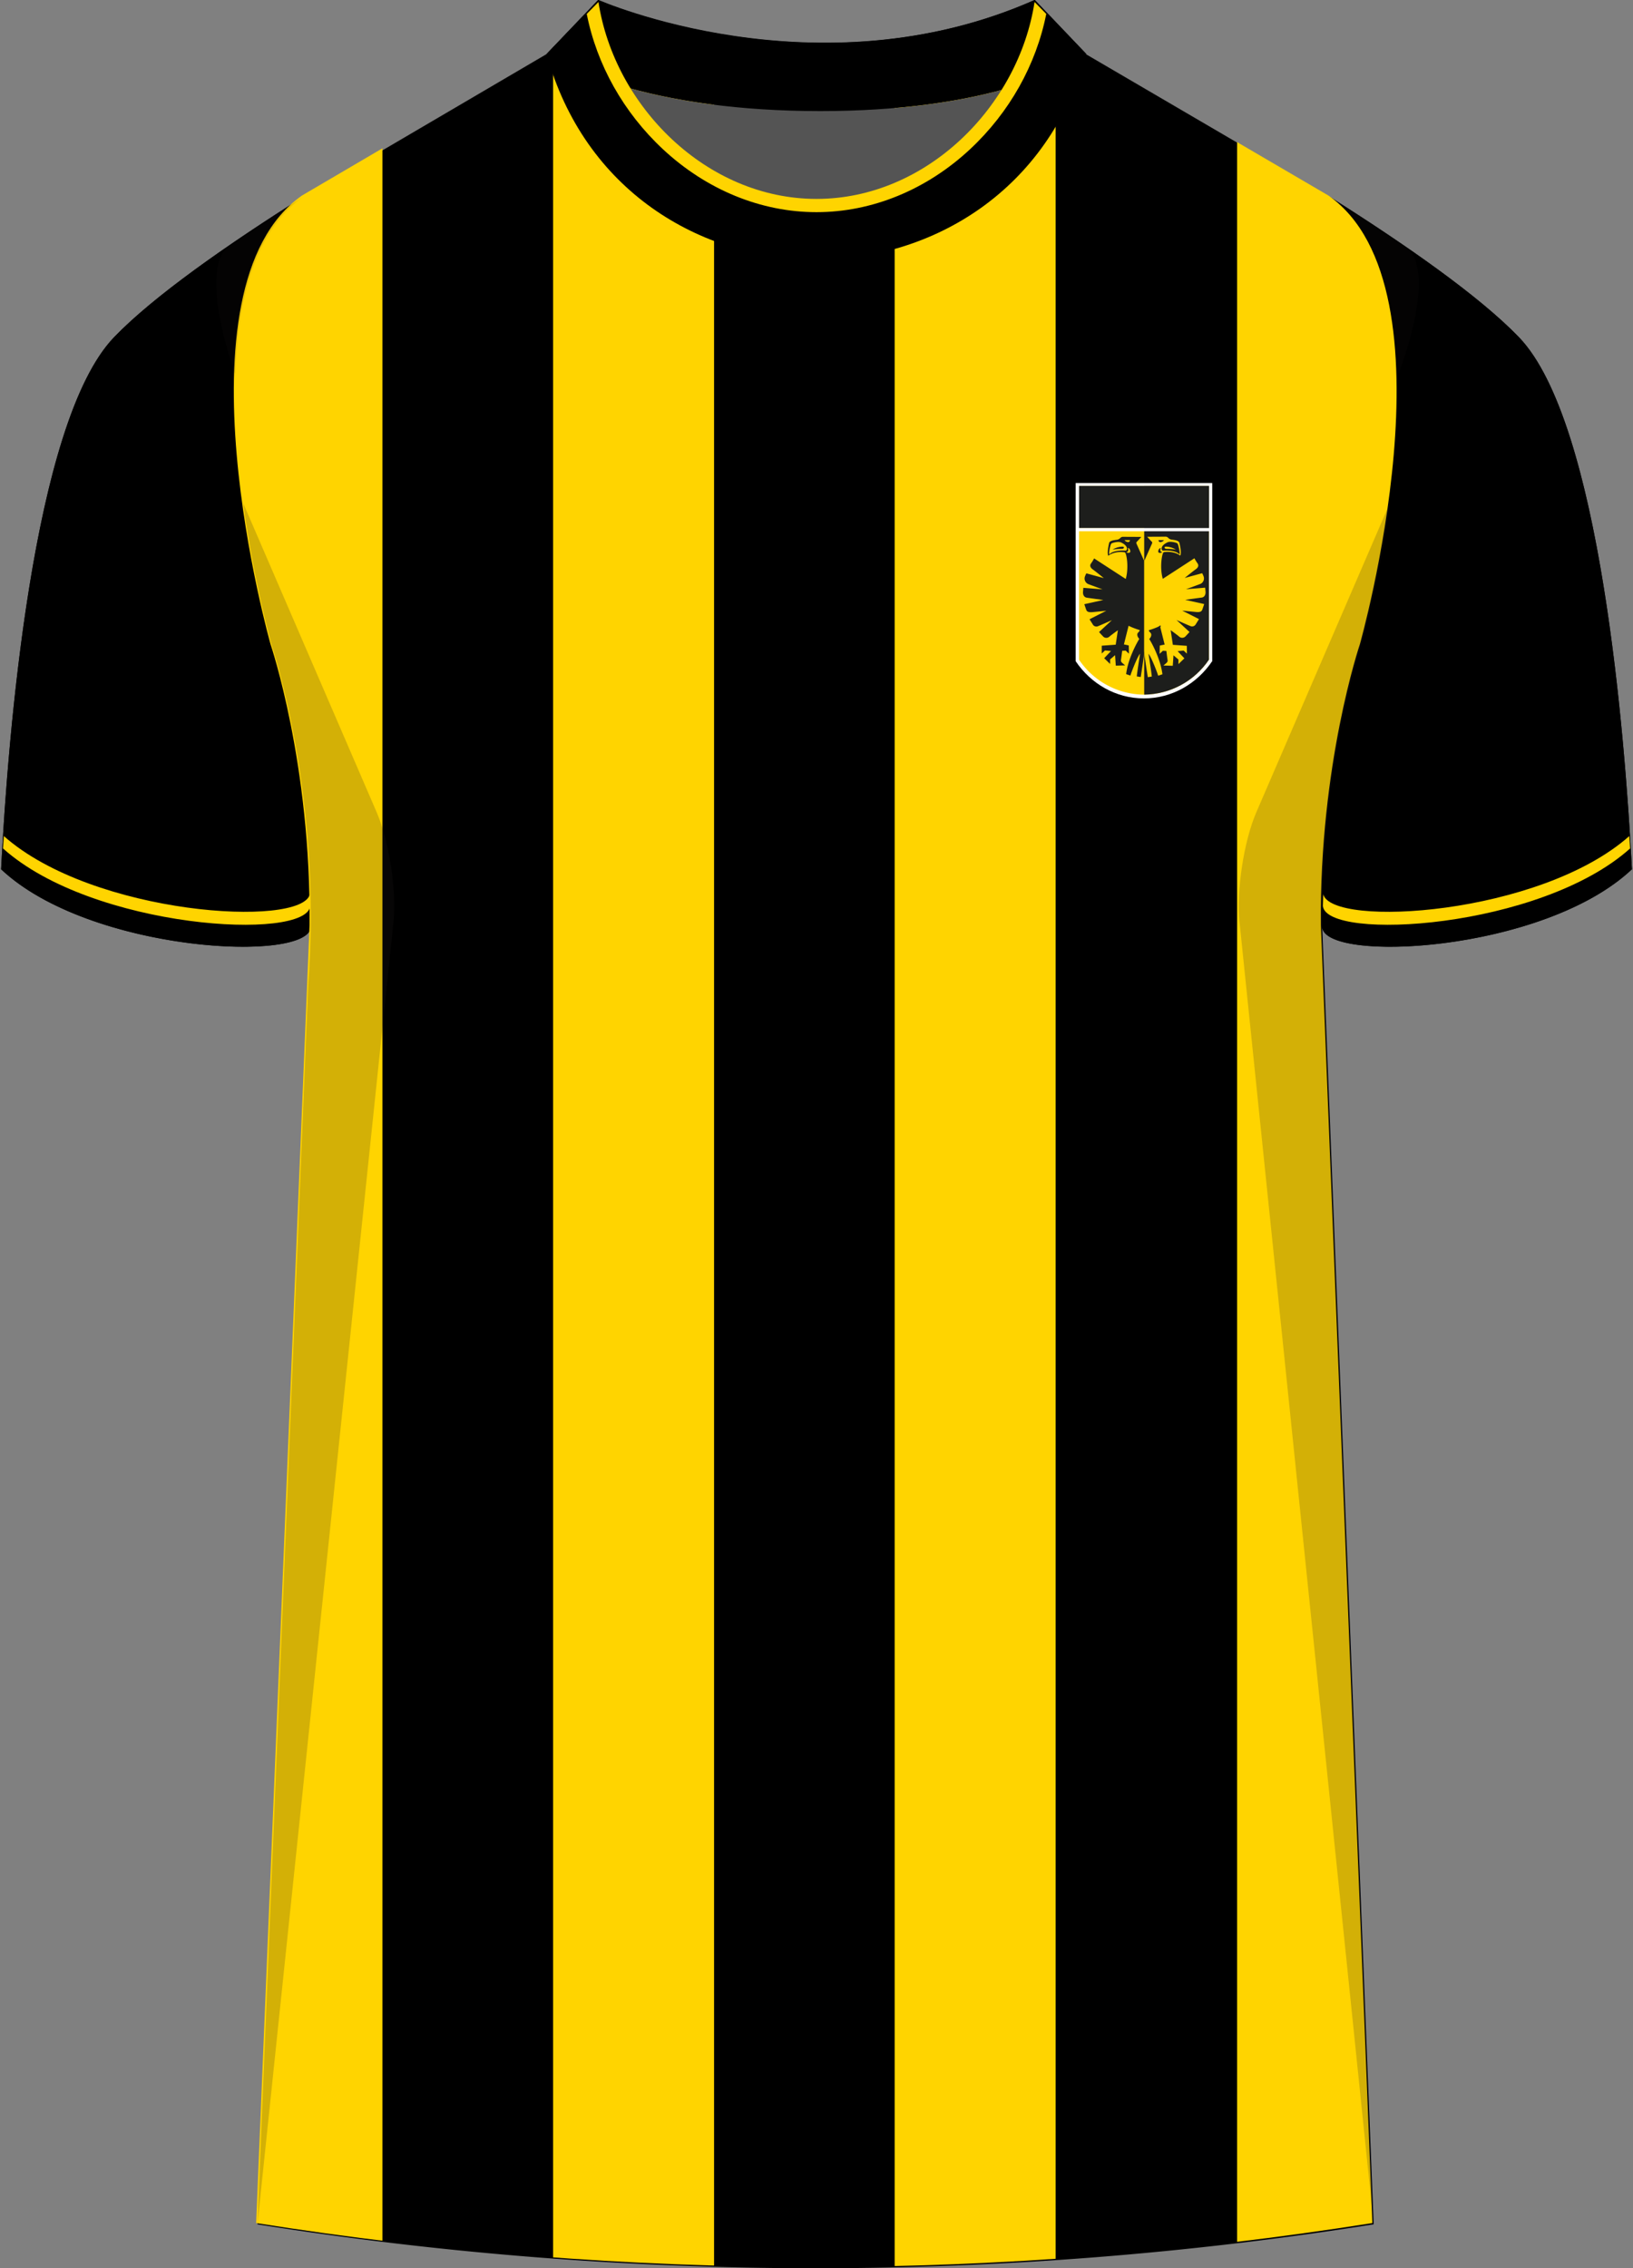 <svg xmlns="http://www.w3.org/2000/svg" viewBox="0 0 360 500"><rect x="0" y="0" width="360" height="500" fill="#808080" stroke="none"/><defs><clipPath id="clippath"><path id="Body" d="m238.49 11.31 54.38 31.8c29.13 20.49 6.91 98.94 6.91 98.94s-8.95 26.4-8.59 61.93l11.35 286.08a786.54 786.54 0 0 1-246.07 0l11.77-286.08c.37-35.53-8.59-61.93-8.59-61.93S37.43 63.6 66.56 43.11l54.21-31.8h117.71Z" class="cls-1"/></clipPath><style>.cls-1{fill:none}.cls-2{clip-path:url(#clippath)}.cls-3{fill:#fff}.cls-4{fill:#ffd400}.cls-5,.cls-6{fill:#241f20}.cls-7{fill:#1d1e1c}.cls-8{fill:#545454}.cls-9{isolation:isolate}.cls-10{mix-blend-mode:multiply;opacity:.2}.cls-6{opacity:.5}</style></defs><g class="cls-9"><g id="Laag_1" data-name="Laag 1"><g id="Vitesse"><path id="Jersey_Color" d="M293.15 43.39c16.69 10.52 32.92 21.85 41.69 30.94 18.05 18.72 23.45 88.61 24.92 117.3-19.56 18.44-68.2 20.76-68.28 12.63l11.35 286.08a786.54 786.54 0 0 1-246.07 0l11.77-286.08c-.08 8.13-48.73 5.8-68.28-12.63 1.47-28.68 6.87-98.58 24.92-117.3 8.76-9.09 24.99-20.42 41.68-30.94l53.58-31.43L131.83.02s48.24 21.23 96.2 0l10.74 11.56 54.38 31.8Z" data-name="Jersey Color"/><g id="Sleeves"><path d="M291.48 204.25c.09 8.13 48.73 5.8 68.28-12.63-1.48-28.68-6.87-98.58-24.92-117.3-8.76-9.09-25-20.42-41.69-30.94 29.13 20.49 6.91 98.94 6.91 98.94s-8.95 26.4-8.59 61.93ZM68.52 204.25c-.08 8.13-48.73 5.8-68.28-12.63 1.47-28.68 6.87-98.58 24.92-117.3 8.76-9.09 24.99-20.42 41.68-30.94-29.13 20.49-6.91 98.94-6.91 98.94s8.95 26.4 8.59 61.93Z"/></g><g class="cls-2"><g><path d="M272.72.11h35.49v510.83h-35.49zM197.23.11h35.49v510.83h-35.49zM121.93.11h35.49v510.83h-35.49zM48.82.11h35.49v510.83H48.82z" class="cls-4"/></g></g><g id="Shading" class="cls-10"><path d="M67.92 217.68c3.28-42.1-8-75.36-8-75.36s-3.92-13.84-6.31-31.41l29.42 68.13c2.77 6.4 4.43 17.31 3.71 24.25L56.76 490.33l11.17-272.66ZM292.08 217.68c-3.28-42.1 8-75.36 8-75.36s3.92-13.84 6.31-31.41l-29.42 68.13c-2.77 6.4-4.43 17.31-3.71 24.25l29.57 287.04-10.75-272.66Z" class="cls-5"/><path d="M50.67 54c5.17-3.55 10.65-7.13 16.17-10.62-10.67 7.5-14.45 22.78-14.95 39.13 0 0-8.61-23.09-1.22-28.52ZM309.86 54.36a537.69 537.69 0 0 0-16.71-10.98c10.67 7.5 14.61 22.78 15.12 39.13 0 0 8.98-22.73 1.59-28.16ZM157.69 35.62c-11.86-11.83-22.88-21.27-25.86-35.6 0 0 7.46 3.28 19.43 5.98 0 0-.96 9.27 6.43 29.62Z" class="cls-6"/></g><g id="Collar"><g><path d="M228.13-.02c-47.95 21.23-96.2 0-96.2 0l-11.4 11.93s17.44 12.57 60.3 12.58c41.56-.02 57.7-11.83 58.66-12.58L228.13-.02Z"/><path d="M180 44.44c-17.16 0-32.32-10.49-40.98-24.93 9.66 2.65 23.39 4.98 41.81 4.98 17.62 0 30.67-2.14 39.93-4.64-8.69 14.27-23.74 24.59-40.77 24.59Z" class="cls-8"/></g><path d="M228.07-.02c-3.51 23.5-23.8 44.46-48.07 44.46S135.45 23.48 131.93-.02L120.5 11.91c8.29 30.12 33.85 45.24 59.49 45.39 25.64-.14 51.2-15.27 59.49-45.39L228.07-.02Z"/><path d="M228.07.44c-3.51 22.94-23.8 43.41-48.07 43.41S135.45 23.38 131.93.44l-2.58 2.63c2.21 11.2 8.11 21.71 16.76 29.79 9.6 8.97 21.64 13.91 33.89 13.91s24.29-4.94 33.89-13.91c8.65-8.08 14.54-18.59 16.76-29.79L228.07.44Z" class="cls-4"/></g><g><path d="M237.13 106.47v39.28c3.34 4.97 8.85 8.21 15.05 8.21s11.72-3.25 15.06-8.22v-39.26h-30.12Z" class="cls-3"/><path d="M252.19 153.13c-5.75-.05-11.1-2.93-14.31-7.7v-38.31h28.63v38.29a17.425 17.425 0 0 1-14.32 7.72Z" class="cls-4"/><path d="M252.24 107.13v46c5.73-.07 11.07-2.95 14.27-7.7v-38.3h-14.27Z" class="cls-7"/><path d="M237.89 107.12h28.61v9.33h-28.61zM247.31 120.99c-.69 0-1.38.05-2.06.18.65-.42 1.41-.65 2.19-.67.3.04.36.1.33.21s-.1.3-.45.28Z" class="cls-7"/><path d="M252.25 123.68c-.33-.74-1.62-3.64-1.71-3.85s0-.32.12-.44.95-1.03.95-1.03l-3.94-.02c-.25-.03-.5.06-.68.24-.23.25-.54.4-.88.42-.53.08-1.48.18-1.6.7s-.5 2.26-.18 2.82c.34-.33 1.72-1.06 3.62-.77.38.06.96 3.32.22 5.88l-6.97-4.53c-.19.36-.4.72-.64 1.05-.24.3-.43.81.34 1.37s2.44 1.92 2.44 1.92l-3.85-1.05c-.13.25-.25.5-.34.77-.2.7.2 1.43.89 1.65 1.01.38 3.02 1.11 3.02 1.11l-4.23-.34s-.04.38-.08.93.2 1.15.85 1.25 3.63.5 3.63.5l-4.19.93s.28.85.42 1.23.45.61 1.41.52 3.01-.3 3.01-.3l-3.69 1.87.77 1.23c.26.36.75.48 1.15.28.49-.18 3.01-1.31 3.01-1.31l-2.83 2.62s.57.65.95 1.03c.37.33.93.33 1.31 0 .3-.28 1.89-1.43 1.89-1.43l-.48 3.19-3.08.22v1.72l.72-.67 1.33.12-1.51 1.59 1.31 1.27v-1.01l1.09-.93.16 2.31 2.06-.06s-.65-.53-.79-.69a.68.68 0 0 1-.12-.57c.04-.16.26-1.95.26-1.95l.77-.04.72.67-.04-1.82-1.07-.22 1.03-4.11c.75.37 1.54.67 2.34.91.26.06.02.32-.26.62s-.2.84.28 1.37c-.38.57-2.48 4.28-2.9 7.76l.95.32c0-.24 1.54-4.23 2.12-4.82 0 0-.69 4.36-.72 5l.87.14s.77-4.94.79-5.52v-.1l-.04-19.95Zm-3.16-4.62c.02.21-.13.4-.34.43-.33 0-.65-.16-.85-.43h1.19Zm-4.57 3.13c-.1-.25.23-2.02.46-2.34.14-.18 1.54-.55 2.13-.28 1.74.77 1.41 1.83 1.02 1.81-2.65-.14-3.37.64-3.61.82Zm3.76-.47c.09 0 .69-.1.34-.96.25.07.44.26.51.51.26.87-.72.57-.85.46Z" class="cls-7"/><path d="M252.25 143.66v.1c0 .58.79 5.52.79 5.52l.87-.14c-.02-.65-.72-5-.72-5 .6.6 2.12 4.58 2.12 4.82l.95-.32c-.42-3.46-2.5-7.18-2.9-7.76.48-.53.56-1.07.28-1.37s-.52-.55-.26-.62c.8-.24 1.59-.54 2.34-.91l1.03 4.11-1.07.22-.04 1.82.72-.67.77.04s.22 1.79.26 1.95c.05.2 0 .41-.12.57-.14.16-.79.69-.79.69l2.06.06.16-2.31 1.09.93v1.01l1.31-1.27-1.49-1.59 1.33-.12.72.67-.02-1.72-3.08-.22-.48-3.23s1.59 1.15 1.89 1.43c.37.33.93.33 1.31 0 .38-.38.95-1.03.95-1.03l-2.86-2.64s2.52 1.13 3.01 1.31c.41.21.91.09 1.17-.28l.77-1.23-3.69-1.87s2.06.2 3.01.3 1.27-.14 1.41-.52.42-1.23.42-1.23l-4.19-.93s2.98-.42 3.63-.5.89-.7.85-1.25-.08-.93-.08-.93l-4.23.34s2.01-.72 3.02-1.11c.7-.21 1.1-.95.89-1.65-.09-.27-.21-.52-.34-.77l-3.85 1.05s1.67-1.37 2.44-1.92.58-1.07.34-1.37c-.23-.34-.45-.69-.64-1.05l-6.97 4.53c-.74-2.56-.15-5.82.22-5.88 1.91-.29 3.28.44 3.62.77.33-.56-.05-2.29-.18-2.82s-1.07-.62-1.6-.7a1.29 1.29 0 0 1-.88-.42.825.825 0 0 0-.68-.24l-3.94.02s.83.92.95 1.03.22.2.12.44-1.38 3.11-1.71 3.85l-.03 20.01Zm4.35-24.59c-.2.27-.51.43-.85.43a.386.386 0 0 1-.34-.43h1.19Zm-1.21 2.22c.07-.25.26-.44.51-.51-.35.85.25.95.34.96-.15.12-1.12.42-.85-.45Z" class="cls-4"/><path d="m252.87 136.99-1.89 1.02.71 1.05h.38c1.23 0 2.44-.36 3.46-1.04l-.35-.96c-.77.09-1.55.07-2.31-.07ZM257.75 133.45l-.99.77c-.24.95-.64 1.85-1.19 2.67l.25.98c.25-.19.49-.39.7-.61.88-.88 1.47-2 1.71-3.21l-.15.13-.33-.72ZM247.36 134.26c-.39-.48-.73-.99-1.02-1.54l-.1.03c-.13.04-.26.09-.38.15a6.25 6.25 0 0 0 1.54 4.04l.38-.3c-.26-.77-.4-1.57-.41-2.38ZM255.7 128.89c.72.49 1.38 1.07 1.96 1.73l.24-.15c-.32-.78-.79-1.5-1.39-2.1-.41-.41-.88-.76-1.39-1.04l-.3.51.87 1.05ZM252.11 127.19c.77-.14 1.57-.03 2.27.32l-.02-.03.17.1.33-.38a6.31 6.31 0 0 0-2.76-.64c-.28 0-.56.02-.83.05.29.18.57.37.83.58h.02ZM247.1 130.07c-.03-.35-.03-.7 0-1.05-.75.98-1.19 2.15-1.27 3.38.16-.08.31-.15.43-.21.19-.73.47-1.44.84-2.11ZM255.49 129.23c-.31.1-.6.24-.87.42l.3 2.82c.65.33 1.23.76 1.74 1.27l.98-.67-.09-2.04c-.47-.72-1.65-1.54-2.06-1.81ZM247.57 129.87c.41 0 1.03.03 1.4.05.79-.68 1.71-1.2 2.69-1.54l.12-.93c-.33-.28-.69-.51-1.07-.71h-.04c-1.13.27-2.17.85-2.99 1.67-.13.47-.17.97-.11 1.46ZM249.44 133.02l-1.69 1.21c0 .79.13 1.57.38 2.31.77.47 1.58.87 2.42 1.2l1.98-1.13c-.05-.74-.14-1.48-.27-2.21l-2.82-1.38Z" class="cls-1"/><path d="m247.28 128.2-.02.07.05-.06h-.03ZM245.83 132.9c-.07.03-.14.07-.2.12l-.05.05-.11-.13c.02 1.56.6 3.06 1.62 4.23l.29-.22a6.286 6.286 0 0 1-1.55-4.05ZM247.11 129c.02-.25.07-.49.14-.73a6.616 6.616 0 0 0-1.79 4.34c.12-.09.25-.17.38-.24.08-1.22.52-2.4 1.27-3.38ZM255.6 138.17h.3l-.09-.33c-.08.06-.17.13-.27.18l.05.15ZM250.9 126.43h-.04l-.29.27.08.02c.2-.05.41-.08.61-.11-.11-.07-.23-.14-.36-.18Z" class="cls-7"/><path d="M247.11 129c.17-.22.35-.42.54-.62v-.05l-.36-.12-.05.06c-.06.24-.11.48-.12.73ZM245.63 133.01c.06-.05.13-.09.2-.12v-.52c-.13.07-.26.15-.38.24v.32l.11.13.07-.05ZM256.39 121.38c-.38 0-.74-1.05 1.04-1.85.59-.27 2.03.1 2.16.29.23.32.57 2.12.47 2.38-.24-.18-.97-.99-3.67-.82Z" class="cls-7"/><path d="M257.19 120.99c.69 0 1.38.05 2.06.18-.65-.42-1.41-.65-2.19-.67-.3.04-.36.1-.33.21s.1.3.45.28Z" class="cls-4"/><path d="M237.52 116.41h29.4v.7h-29.4z" class="cls-3"/></g><path d="M359.37 187.03c-19.83 17.79-66.93 20.51-67.74 12.69.01-.72.06-1.89.08-2.6 1.85 7.48 47.78 4.65 67.47-12.81l.19 2.72ZM.66 187.03c19.83 17.79 66.93 20.51 67.74 12.69-.01-.72-.06-1.89-.08-2.6-1.85 7.48-47.78 4.65-67.47-12.81l-.19 2.72Z" class="cls-4"/></g></g></g></svg>